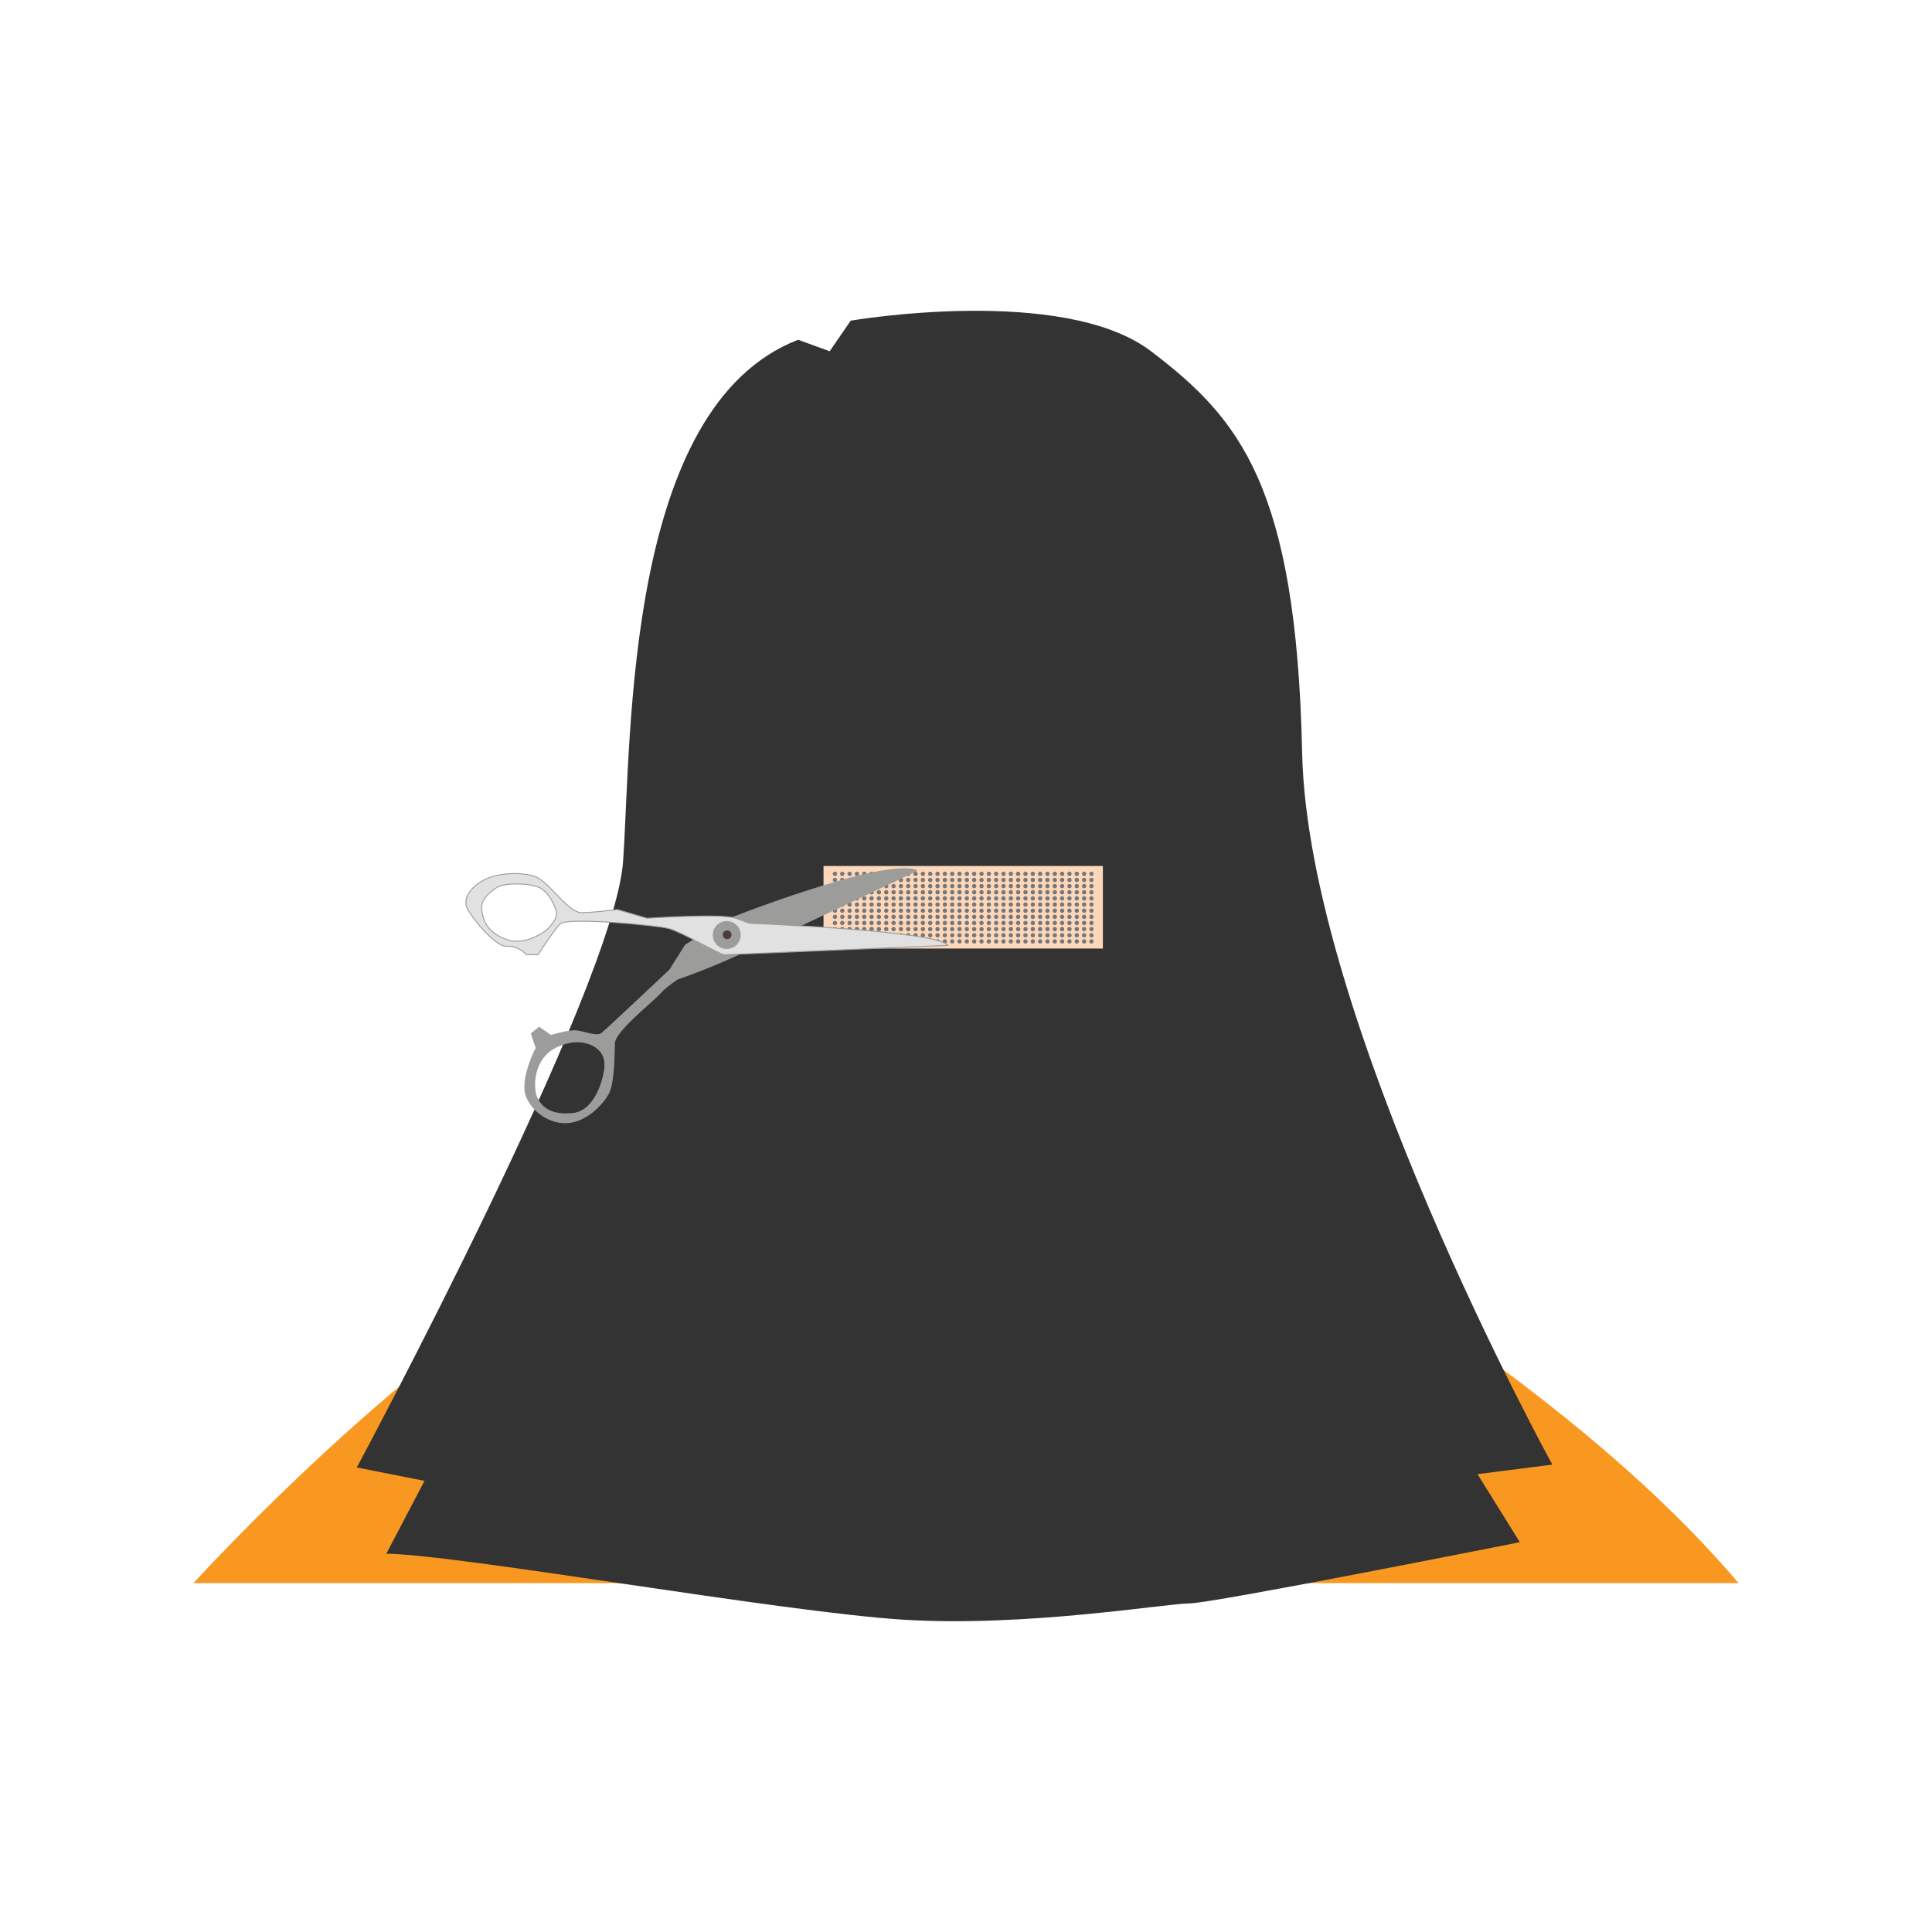 <?xml version="1.0" encoding="utf-8"?>
<!-- Generator: Adobe Illustrator 15.1.0, SVG Export Plug-In . SVG Version: 6.00 Build 0)  -->
<!DOCTYPE svg PUBLIC "-//W3C//DTD SVG 1.1//EN" "http://www.w3.org/Graphics/SVG/1.1/DTD/svg11.dtd">
<svg version="1.1" id="Layer_1" xmlns="http://www.w3.org/2000/svg" xmlns:xlink="http://www.w3.org/1999/xlink" x="0px" y="0px"
	 width="250px" height="250px" viewBox="0 0 250 250" enable-background="new 0 0 250 250" xml:space="preserve">
<g>
	<g>
		<path fill="#F89821" d="M160.572,155.58c0,0,40.74,21.378,64.394,49.27H25.034c0,0,36.138-39.745,61.171-46.649l17.67,12.956
			l31.239-4.686L160.572,155.58z"/>
		<path fill="#FCD7B9" d="M98.52,163.793c8.033-13.687-3.866-47.604-3.866-47.604l46.412-3.866c0,0-14.576,32.728,3.57,48.198
			L98.52,163.793z"/>
		<path fill="none" stroke="#E1C2A6" stroke-width="1.785" stroke-miterlimit="10" d="M144.636,160.521
			c-18.146-15.47-3.57-48.198-3.57-48.198"/>
		<path fill="none" stroke="#E1C2A6" stroke-width="1.785" stroke-miterlimit="10" d="M98.52,161.859
			c8.033-13.687-3.866-47.603-3.866-47.603"/>
		<path fill="#FCD7B9" d="M126.335,181.495c17.248,0.731,27.51-10.505,31.842-18.957c-5.729-1.684-11.962-2.624-15.264-3.636
			c-6.25-1.915-32.871,0.43-41.607,1.619c-4.369,0.594-10.735,3.604-16.011,6.468C87.237,179.294,105.497,180.612,126.335,181.495z"
			/>
		<path fill="none" stroke="#E1C2A6" stroke-width="1.785" stroke-miterlimit="10" d="M99.684,159.377l-1.021,2.11
			c0,0-11.38,1.338-14.577,7.884"/>
		<path fill="none" stroke="#E1C2A6" stroke-width="1.785" stroke-miterlimit="10" d="M141.71,157.714
			c0,0,14.24,3.917,17.141,6.483"/>
		<path fill="#F89821" d="M85.125,164.741c0,0-0.046,3.49,1.82,6.653l-2.601,6.232l-7.085-6.442l1.841-5.718L85.125,164.741z"/>
		<path fill="#F89821" d="M158.47,161.946c0,0-1.589,2.957-2.157,3.805l3.228,0.915l1.953-3.766L158.47,161.946z"/>
		<path fill="#717272" d="M151.065,159.647l9.507-4.067c0,0-0.798,4.825-2.492,7.089
			C158.08,162.669,152.383,160.165,151.065,159.647z"/>
		<path fill="#717272" d="M86.206,158.2c0,0-1.646,4.928-0.96,8.089c0,0,1.802-2.166,6.64-3.924L86.206,158.2z"/>
		<path fill="#333333" d="M107.361,45.452l2.721-3.96c0,0,27.475-4.704,38.86,3.96c11.387,8.662,18.813,17.326,19.555,51.979
			c0.743,34.651,32.376,92.087,32.376,92.087l-9.682,1.238l5.474,8.805c0,0-39.802,7.922-42.772,7.922s-21.161,3.094-37.003,2.105
			c-15.84-0.99-57.496-8.417-66.899-8.541l4.939-9.425l-8.76-1.732c0,0,33.345-62.141,34.46-78.477
			c1.113-16.334,0.248-58.783,22.646-67.446L107.361,45.452z"/>
	</g>
	<g>
		<g>
			<rect x="106.563" y="112.058" fill="#FCD7B9" width="36.149" height="10.684"/>
			<g>
				<circle fill="#76777A" cx="108.042" cy="113.073" r="0.279"/>
				<circle fill="#76777A" cx="108.99" cy="113.073" r="0.279"/>
				<circle fill="#76777A" cx="109.938" cy="113.073" r="0.279"/>
				<circle fill="#76777A" cx="110.886" cy="113.073" r="0.279"/>
				<circle fill="#76777A" cx="111.835" cy="113.073" r="0.279"/>
				<circle fill="#76777A" cx="112.783" cy="113.073" r="0.279"/>
				<circle fill="#76777A" cx="113.731" cy="113.073" r="0.279"/>
				<circle fill="#76777A" cx="114.68" cy="113.073" r="0.279"/>
				<circle fill="#76777A" cx="115.628" cy="113.073" r="0.279"/>
				<circle fill="#76777A" cx="116.576" cy="113.073" r="0.279"/>
				<circle fill="#76777A" cx="117.524" cy="113.073" r="0.279"/>
				<circle fill="#76777A" cx="118.473" cy="113.073" r="0.279"/>
				<circle fill="#76777A" cx="119.421" cy="113.073" r="0.279"/>
				<circle fill="#76777A" cx="120.37" cy="113.073" r="0.279"/>
				<circle fill="#76777A" cx="121.318" cy="113.073" r="0.279"/>
				<circle fill="#76777A" cx="122.266" cy="113.073" r="0.279"/>
				<circle fill="#76777A" cx="123.215" cy="113.073" r="0.278"/>
				<circle fill="#76777A" cx="124.163" cy="113.073" r="0.279"/>
				<circle fill="#76777A" cx="125.111" cy="113.073" r="0.278"/>
				<circle fill="#76777A" cx="126.06" cy="113.073" r="0.279"/>
				<circle fill="#76777A" cx="127.008" cy="113.073" r="0.278"/>
				<circle fill="#76777A" cx="127.957" cy="113.073" r="0.279"/>
				<circle fill="#76777A" cx="128.904" cy="113.073" r="0.278"/>
				<circle fill="#76777A" cx="129.853" cy="113.073" r="0.279"/>
				<circle fill="#76777A" cx="130.802" cy="113.073" r="0.279"/>
				<circle fill="#76777A" cx="131.75" cy="113.073" r="0.279"/>
				<circle fill="#76777A" cx="132.698" cy="113.073" r="0.279"/>
				<circle fill="#76777A" cx="133.646" cy="113.073" r="0.279"/>
				<circle fill="#76777A" cx="134.595" cy="113.073" r="0.279"/>
				<circle fill="#76777A" cx="135.542" cy="113.073" r="0.279"/>
				<circle fill="#76777A" cx="136.491" cy="113.073" r="0.279"/>
				<circle fill="#76777A" cx="137.44" cy="113.073" r="0.279"/>
				<circle fill="#76777A" cx="138.388" cy="113.073" r="0.279"/>
				<circle fill="#76777A" cx="139.336" cy="113.073" r="0.279"/>
				<circle fill="#76777A" cx="140.284" cy="113.073" r="0.279"/>
				<circle fill="#76777A" cx="141.233" cy="113.073" r="0.279"/>
			</g>
			<g>
				<circle fill="#76777A" cx="108.042" cy="113.868" r="0.279"/>
				<circle fill="#76777A" cx="108.99" cy="113.868" r="0.279"/>
				<circle fill="#76777A" cx="109.938" cy="113.868" r="0.279"/>
				<circle fill="#76777A" cx="110.886" cy="113.868" r="0.279"/>
				<circle fill="#76777A" cx="111.835" cy="113.868" r="0.279"/>
				<circle fill="#76777A" cx="112.783" cy="113.868" r="0.279"/>
				<circle fill="#76777A" cx="113.731" cy="113.868" r="0.279"/>
				<circle fill="#76777A" cx="114.68" cy="113.868" r="0.279"/>
				<circle fill="#76777A" cx="115.628" cy="113.868" r="0.279"/>
				<circle fill="#76777A" cx="116.576" cy="113.868" r="0.279"/>
				<circle fill="#76777A" cx="117.524" cy="113.868" r="0.279"/>
				<circle fill="#76777A" cx="118.473" cy="113.868" r="0.279"/>
				<circle fill="#76777A" cx="119.421" cy="113.868" r="0.279"/>
				<circle fill="#76777A" cx="120.37" cy="113.868" r="0.279"/>
				<circle fill="#76777A" cx="121.318" cy="113.868" r="0.279"/>
				<circle fill="#76777A" cx="122.266" cy="113.868" r="0.279"/>
				<circle fill="#76777A" cx="123.215" cy="113.868" r="0.278"/>
				<circle fill="#76777A" cx="124.163" cy="113.868" r="0.279"/>
				<circle fill="#76777A" cx="125.111" cy="113.868" r="0.278"/>
				<circle fill="#76777A" cx="126.06" cy="113.868" r="0.279"/>
				<circle fill="#76777A" cx="127.008" cy="113.868" r="0.278"/>
				<circle fill="#76777A" cx="127.957" cy="113.868" r="0.279"/>
				<circle fill="#76777A" cx="128.904" cy="113.868" r="0.278"/>
				<circle fill="#76777A" cx="129.853" cy="113.868" r="0.279"/>
				<circle fill="#76777A" cx="130.802" cy="113.868" r="0.279"/>
				<circle fill="#76777A" cx="131.75" cy="113.868" r="0.279"/>
				<circle fill="#76777A" cx="132.698" cy="113.868" r="0.279"/>
				<circle fill="#76777A" cx="133.646" cy="113.868" r="0.279"/>
				<circle fill="#76777A" cx="134.595" cy="113.868" r="0.279"/>
				<circle fill="#76777A" cx="135.542" cy="113.868" r="0.279"/>
				<circle fill="#76777A" cx="136.491" cy="113.868" r="0.279"/>
				<circle fill="#76777A" cx="137.44" cy="113.868" r="0.279"/>
				<circle fill="#76777A" cx="138.388" cy="113.868" r="0.279"/>
				<circle fill="#76777A" cx="139.336" cy="113.868" r="0.279"/>
				<circle fill="#76777A" cx="140.284" cy="113.868" r="0.279"/>
				<circle fill="#76777A" cx="141.233" cy="113.868" r="0.279"/>
			</g>
			<g>
				<circle fill="#76777A" cx="108.042" cy="114.663" r="0.279"/>
				<circle fill="#76777A" cx="108.99" cy="114.663" r="0.279"/>
				<circle fill="#76777A" cx="109.938" cy="114.663" r="0.279"/>
				<circle fill="#76777A" cx="110.886" cy="114.663" r="0.279"/>
				<circle fill="#76777A" cx="111.835" cy="114.663" r="0.279"/>
				<circle fill="#76777A" cx="112.783" cy="114.663" r="0.279"/>
				<circle fill="#76777A" cx="113.731" cy="114.663" r="0.279"/>
				<circle fill="#76777A" cx="114.68" cy="114.663" r="0.279"/>
				<circle fill="#76777A" cx="115.628" cy="114.663" r="0.279"/>
				<circle fill="#76777A" cx="116.576" cy="114.663" r="0.279"/>
				<circle fill="#76777A" cx="117.524" cy="114.663" r="0.279"/>
				<circle fill="#76777A" cx="118.473" cy="114.663" r="0.279"/>
				<circle fill="#76777A" cx="119.421" cy="114.663" r="0.279"/>
				<circle fill="#76777A" cx="120.37" cy="114.663" r="0.279"/>
				<circle fill="#76777A" cx="121.318" cy="114.663" r="0.279"/>
				<circle fill="#76777A" cx="122.266" cy="114.663" r="0.279"/>
				<circle fill="#76777A" cx="123.215" cy="114.663" r="0.278"/>
				<circle fill="#76777A" cx="124.163" cy="114.663" r="0.279"/>
				<circle fill="#76777A" cx="125.111" cy="114.663" r="0.278"/>
				<circle fill="#76777A" cx="126.06" cy="114.663" r="0.279"/>
				<circle fill="#76777A" cx="127.008" cy="114.663" r="0.278"/>
				<circle fill="#76777A" cx="127.957" cy="114.663" r="0.279"/>
				<circle fill="#76777A" cx="128.904" cy="114.663" r="0.278"/>
				<circle fill="#76777A" cx="129.853" cy="114.663" r="0.279"/>
				<circle fill="#76777A" cx="130.802" cy="114.663" r="0.279"/>
				<circle fill="#76777A" cx="131.75" cy="114.663" r="0.279"/>
				<circle fill="#76777A" cx="132.698" cy="114.663" r="0.279"/>
				<circle fill="#76777A" cx="133.646" cy="114.663" r="0.279"/>
				<circle fill="#76777A" cx="134.595" cy="114.663" r="0.279"/>
				<circle fill="#76777A" cx="135.542" cy="114.663" r="0.279"/>
				<circle fill="#76777A" cx="136.491" cy="114.663" r="0.279"/>
				<circle fill="#76777A" cx="137.44" cy="114.663" r="0.279"/>
				<circle fill="#76777A" cx="138.388" cy="114.663" r="0.279"/>
				<circle fill="#76777A" cx="139.336" cy="114.663" r="0.279"/>
				<circle fill="#76777A" cx="140.284" cy="114.663" r="0.279"/>
				<circle fill="#76777A" cx="141.233" cy="114.663" r="0.279"/>
			</g>
			<g>
				<circle fill="#76777A" cx="108.042" cy="115.457" r="0.279"/>
				<circle fill="#76777A" cx="108.99" cy="115.457" r="0.279"/>
				<circle fill="#76777A" cx="109.938" cy="115.457" r="0.279"/>
				<circle fill="#76777A" cx="110.886" cy="115.457" r="0.279"/>
				<circle fill="#76777A" cx="111.835" cy="115.457" r="0.279"/>
				<circle fill="#76777A" cx="112.783" cy="115.457" r="0.279"/>
				<circle fill="#76777A" cx="113.731" cy="115.457" r="0.279"/>
				<circle fill="#76777A" cx="114.68" cy="115.457" r="0.279"/>
				<circle fill="#76777A" cx="115.628" cy="115.457" r="0.279"/>
				<circle fill="#76777A" cx="116.576" cy="115.457" r="0.279"/>
				<circle fill="#76777A" cx="117.524" cy="115.457" r="0.279"/>
				<circle fill="#76777A" cx="118.473" cy="115.457" r="0.279"/>
				<circle fill="#76777A" cx="119.421" cy="115.457" r="0.279"/>
				<circle fill="#76777A" cx="120.37" cy="115.457" r="0.279"/>
				<circle fill="#76777A" cx="121.318" cy="115.457" r="0.279"/>
				<circle fill="#76777A" cx="122.266" cy="115.457" r="0.279"/>
				<circle fill="#76777A" cx="123.215" cy="115.457" r="0.278"/>
				<circle fill="#76777A" cx="124.163" cy="115.457" r="0.279"/>
				<circle fill="#76777A" cx="125.111" cy="115.457" r="0.278"/>
				<circle fill="#76777A" cx="126.06" cy="115.457" r="0.279"/>
				<circle fill="#76777A" cx="127.008" cy="115.457" r="0.278"/>
				<circle fill="#76777A" cx="127.957" cy="115.457" r="0.279"/>
				<circle fill="#76777A" cx="128.904" cy="115.457" r="0.278"/>
				<circle fill="#76777A" cx="129.853" cy="115.457" r="0.279"/>
				<circle fill="#76777A" cx="130.802" cy="115.457" r="0.279"/>
				<circle fill="#76777A" cx="131.75" cy="115.457" r="0.279"/>
				<circle fill="#76777A" cx="132.698" cy="115.457" r="0.279"/>
				<circle fill="#76777A" cx="133.646" cy="115.457" r="0.279"/>
				<circle fill="#76777A" cx="134.595" cy="115.457" r="0.279"/>
				<circle fill="#76777A" cx="135.542" cy="115.457" r="0.279"/>
				<circle fill="#76777A" cx="136.491" cy="115.457" r="0.279"/>
				<circle fill="#76777A" cx="137.44" cy="115.457" r="0.279"/>
				<circle fill="#76777A" cx="138.388" cy="115.457" r="0.279"/>
				<circle fill="#76777A" cx="139.336" cy="115.457" r="0.279"/>
				<circle fill="#76777A" cx="140.284" cy="115.457" r="0.279"/>
				<circle fill="#76777A" cx="141.233" cy="115.457" r="0.279"/>
			</g>
			<g>
				<circle fill="#76777A" cx="108.042" cy="116.252" r="0.279"/>
				<circle fill="#76777A" cx="108.99" cy="116.252" r="0.279"/>
				<circle fill="#76777A" cx="109.938" cy="116.252" r="0.279"/>
				<circle fill="#76777A" cx="110.886" cy="116.252" r="0.279"/>
				<circle fill="#76777A" cx="111.835" cy="116.252" r="0.279"/>
				<circle fill="#76777A" cx="112.783" cy="116.252" r="0.279"/>
				<circle fill="#76777A" cx="113.731" cy="116.252" r="0.279"/>
				<circle fill="#76777A" cx="114.68" cy="116.252" r="0.279"/>
				<circle fill="#76777A" cx="115.628" cy="116.252" r="0.279"/>
				<circle fill="#76777A" cx="116.576" cy="116.252" r="0.279"/>
				<circle fill="#76777A" cx="117.524" cy="116.252" r="0.279"/>
				<circle fill="#76777A" cx="118.473" cy="116.252" r="0.279"/>
				<circle fill="#76777A" cx="119.421" cy="116.252" r="0.279"/>
				<circle fill="#76777A" cx="120.37" cy="116.252" r="0.279"/>
				<circle fill="#76777A" cx="121.318" cy="116.252" r="0.279"/>
				<circle fill="#76777A" cx="122.266" cy="116.252" r="0.279"/>
				<circle fill="#76777A" cx="123.215" cy="116.252" r="0.278"/>
				<circle fill="#76777A" cx="124.163" cy="116.252" r="0.279"/>
				<circle fill="#76777A" cx="125.111" cy="116.252" r="0.278"/>
				<circle fill="#76777A" cx="126.06" cy="116.252" r="0.279"/>
				<circle fill="#76777A" cx="127.008" cy="116.252" r="0.278"/>
				<circle fill="#76777A" cx="127.957" cy="116.252" r="0.279"/>
				<circle fill="#76777A" cx="128.904" cy="116.252" r="0.278"/>
				<circle fill="#76777A" cx="129.853" cy="116.252" r="0.279"/>
				<circle fill="#76777A" cx="130.802" cy="116.252" r="0.279"/>
				<circle fill="#76777A" cx="131.75" cy="116.252" r="0.279"/>
				<circle fill="#76777A" cx="132.698" cy="116.252" r="0.279"/>
				<circle fill="#76777A" cx="133.646" cy="116.252" r="0.279"/>
				<circle fill="#76777A" cx="134.595" cy="116.252" r="0.279"/>
				<circle fill="#76777A" cx="135.542" cy="116.252" r="0.279"/>
				<circle fill="#76777A" cx="136.491" cy="116.252" r="0.279"/>
				<circle fill="#76777A" cx="137.44" cy="116.252" r="0.279"/>
				<circle fill="#76777A" cx="138.388" cy="116.252" r="0.279"/>
				<circle fill="#76777A" cx="139.336" cy="116.252" r="0.279"/>
				<circle fill="#76777A" cx="140.284" cy="116.252" r="0.279"/>
				<circle fill="#76777A" cx="141.233" cy="116.252" r="0.279"/>
			</g>
			<g>
				<circle fill="#76777A" cx="108.042" cy="117.048" r="0.279"/>
				<circle fill="#76777A" cx="108.99" cy="117.048" r="0.279"/>
				<circle fill="#76777A" cx="109.938" cy="117.048" r="0.279"/>
				<circle fill="#76777A" cx="110.886" cy="117.048" r="0.279"/>
				<circle fill="#76777A" cx="111.835" cy="117.048" r="0.279"/>
				<circle fill="#76777A" cx="112.783" cy="117.048" r="0.279"/>
				<circle fill="#76777A" cx="113.731" cy="117.048" r="0.279"/>
				<circle fill="#76777A" cx="114.68" cy="117.048" r="0.279"/>
				<circle fill="#76777A" cx="115.628" cy="117.048" r="0.279"/>
				<circle fill="#76777A" cx="116.576" cy="117.048" r="0.279"/>
				<circle fill="#76777A" cx="117.524" cy="117.048" r="0.279"/>
				<circle fill="#76777A" cx="118.473" cy="117.048" r="0.279"/>
				<circle fill="#76777A" cx="119.421" cy="117.048" r="0.279"/>
				<circle fill="#76777A" cx="120.37" cy="117.048" r="0.279"/>
				<circle fill="#76777A" cx="121.318" cy="117.048" r="0.279"/>
				<circle fill="#76777A" cx="122.266" cy="117.048" r="0.279"/>
				<circle fill="#76777A" cx="123.215" cy="117.048" r="0.278"/>
				<circle fill="#76777A" cx="124.163" cy="117.048" r="0.279"/>
				<circle fill="#76777A" cx="125.111" cy="117.048" r="0.278"/>
				<circle fill="#76777A" cx="126.06" cy="117.048" r="0.279"/>
				<circle fill="#76777A" cx="127.008" cy="117.048" r="0.278"/>
				<circle fill="#76777A" cx="127.957" cy="117.048" r="0.279"/>
				<circle fill="#76777A" cx="128.904" cy="117.048" r="0.278"/>
				<circle fill="#76777A" cx="129.853" cy="117.048" r="0.279"/>
				<circle fill="#76777A" cx="130.802" cy="117.048" r="0.279"/>
				<circle fill="#76777A" cx="131.75" cy="117.048" r="0.279"/>
				<circle fill="#76777A" cx="132.698" cy="117.048" r="0.279"/>
				<circle fill="#76777A" cx="133.646" cy="117.048" r="0.279"/>
				<circle fill="#76777A" cx="134.595" cy="117.048" r="0.279"/>
				<circle fill="#76777A" cx="135.542" cy="117.048" r="0.279"/>
				<circle fill="#76777A" cx="136.491" cy="117.048" r="0.279"/>
				<circle fill="#76777A" cx="137.44" cy="117.048" r="0.279"/>
				<circle fill="#76777A" cx="138.388" cy="117.048" r="0.279"/>
				<circle fill="#76777A" cx="139.336" cy="117.048" r="0.279"/>
				<circle fill="#76777A" cx="140.284" cy="117.048" r="0.279"/>
				<circle fill="#76777A" cx="141.233" cy="117.048" r="0.279"/>
			</g>
			<g>
				<circle fill="#76777A" cx="108.042" cy="117.842" r="0.279"/>
				<circle fill="#76777A" cx="108.99" cy="117.842" r="0.279"/>
				<circle fill="#76777A" cx="109.938" cy="117.842" r="0.279"/>
				<circle fill="#76777A" cx="110.886" cy="117.842" r="0.279"/>
				<circle fill="#76777A" cx="111.835" cy="117.842" r="0.279"/>
				<circle fill="#76777A" cx="112.783" cy="117.842" r="0.279"/>
				<circle fill="#76777A" cx="113.731" cy="117.842" r="0.279"/>
				<circle fill="#76777A" cx="114.68" cy="117.842" r="0.279"/>
				<circle fill="#76777A" cx="115.628" cy="117.842" r="0.279"/>
				<circle fill="#76777A" cx="116.576" cy="117.842" r="0.279"/>
				<circle fill="#76777A" cx="117.524" cy="117.842" r="0.279"/>
				<circle fill="#76777A" cx="118.473" cy="117.842" r="0.279"/>
				<circle fill="#76777A" cx="119.421" cy="117.842" r="0.279"/>
				<circle fill="#76777A" cx="120.37" cy="117.842" r="0.279"/>
				<circle fill="#76777A" cx="121.318" cy="117.842" r="0.279"/>
				<circle fill="#76777A" cx="122.266" cy="117.842" r="0.279"/>
				<circle fill="#76777A" cx="123.215" cy="117.842" r="0.278"/>
				<circle fill="#76777A" cx="124.163" cy="117.842" r="0.279"/>
				<circle fill="#76777A" cx="125.111" cy="117.842" r="0.278"/>
				<circle fill="#76777A" cx="126.06" cy="117.842" r="0.279"/>
				<circle fill="#76777A" cx="127.008" cy="117.842" r="0.278"/>
				<circle fill="#76777A" cx="127.957" cy="117.842" r="0.279"/>
				<circle fill="#76777A" cx="128.904" cy="117.842" r="0.278"/>
				<circle fill="#76777A" cx="129.853" cy="117.842" r="0.279"/>
				<circle fill="#76777A" cx="130.802" cy="117.842" r="0.279"/>
				<circle fill="#76777A" cx="131.75" cy="117.842" r="0.279"/>
				<circle fill="#76777A" cx="132.698" cy="117.842" r="0.279"/>
				<circle fill="#76777A" cx="133.646" cy="117.842" r="0.279"/>
				<circle fill="#76777A" cx="134.595" cy="117.842" r="0.279"/>
				<circle fill="#76777A" cx="135.542" cy="117.842" r="0.279"/>
				<circle fill="#76777A" cx="136.491" cy="117.842" r="0.279"/>
				<circle fill="#76777A" cx="137.44" cy="117.842" r="0.279"/>
				<circle fill="#76777A" cx="138.388" cy="117.842" r="0.279"/>
				<circle fill="#76777A" cx="139.336" cy="117.842" r="0.279"/>
				<circle fill="#76777A" cx="140.284" cy="117.842" r="0.279"/>
				<circle fill="#76777A" cx="141.233" cy="117.842" r="0.279"/>
			</g>
			<g>
				<circle fill="#76777A" cx="108.042" cy="118.638" r="0.279"/>
				<circle fill="#76777A" cx="108.99" cy="118.638" r="0.279"/>
				<circle fill="#76777A" cx="109.938" cy="118.638" r="0.279"/>
				<circle fill="#76777A" cx="110.886" cy="118.638" r="0.279"/>
				<circle fill="#76777A" cx="111.835" cy="118.638" r="0.279"/>
				<circle fill="#76777A" cx="112.783" cy="118.638" r="0.279"/>
				<circle fill="#76777A" cx="113.731" cy="118.638" r="0.279"/>
				<circle fill="#76777A" cx="114.68" cy="118.638" r="0.279"/>
				<circle fill="#76777A" cx="115.628" cy="118.638" r="0.279"/>
				<circle fill="#76777A" cx="116.576" cy="118.638" r="0.279"/>
				<circle fill="#76777A" cx="117.524" cy="118.638" r="0.279"/>
				<circle fill="#76777A" cx="118.473" cy="118.638" r="0.279"/>
				<circle fill="#76777A" cx="119.421" cy="118.638" r="0.279"/>
				<circle fill="#76777A" cx="120.37" cy="118.638" r="0.279"/>
				<circle fill="#76777A" cx="121.318" cy="118.638" r="0.279"/>
				<circle fill="#76777A" cx="122.266" cy="118.638" r="0.279"/>
				<circle fill="#76777A" cx="123.215" cy="118.638" r="0.278"/>
				<circle fill="#76777A" cx="124.163" cy="118.638" r="0.279"/>
				<circle fill="#76777A" cx="125.111" cy="118.638" r="0.278"/>
				<circle fill="#76777A" cx="126.06" cy="118.638" r="0.279"/>
				<circle fill="#76777A" cx="127.008" cy="118.638" r="0.278"/>
				<circle fill="#76777A" cx="127.957" cy="118.638" r="0.279"/>
				<circle fill="#76777A" cx="128.904" cy="118.638" r="0.278"/>
				<circle fill="#76777A" cx="129.853" cy="118.638" r="0.279"/>
				<circle fill="#76777A" cx="130.802" cy="118.638" r="0.279"/>
				<circle fill="#76777A" cx="131.75" cy="118.638" r="0.279"/>
				<circle fill="#76777A" cx="132.698" cy="118.638" r="0.279"/>
				<circle fill="#76777A" cx="133.646" cy="118.638" r="0.279"/>
				<circle fill="#76777A" cx="134.595" cy="118.638" r="0.279"/>
				<circle fill="#76777A" cx="135.542" cy="118.638" r="0.279"/>
				<circle fill="#76777A" cx="136.491" cy="118.638" r="0.279"/>
				<circle fill="#76777A" cx="137.44" cy="118.638" r="0.279"/>
				<circle fill="#76777A" cx="138.388" cy="118.638" r="0.279"/>
				<circle fill="#76777A" cx="139.336" cy="118.638" r="0.279"/>
				<circle fill="#76777A" cx="140.284" cy="118.638" r="0.279"/>
				<circle fill="#76777A" cx="141.233" cy="118.638" r="0.279"/>
			</g>
			<g>
				<circle fill="#76777A" cx="108.042" cy="119.433" r="0.279"/>
				<circle fill="#76777A" cx="108.99" cy="119.433" r="0.279"/>
				<circle fill="#76777A" cx="109.938" cy="119.433" r="0.279"/>
				<circle fill="#76777A" cx="110.886" cy="119.433" r="0.279"/>
				<circle fill="#76777A" cx="111.835" cy="119.433" r="0.279"/>
				<circle fill="#76777A" cx="112.783" cy="119.433" r="0.279"/>
				<circle fill="#76777A" cx="113.731" cy="119.433" r="0.279"/>
				<circle fill="#76777A" cx="114.68" cy="119.433" r="0.279"/>
				<circle fill="#76777A" cx="115.628" cy="119.433" r="0.279"/>
				<circle fill="#76777A" cx="116.576" cy="119.433" r="0.279"/>
				<circle fill="#76777A" cx="117.524" cy="119.433" r="0.279"/>
				<circle fill="#76777A" cx="118.473" cy="119.433" r="0.279"/>
				<circle fill="#76777A" cx="119.421" cy="119.433" r="0.279"/>
				<circle fill="#76777A" cx="120.37" cy="119.433" r="0.279"/>
				<circle fill="#76777A" cx="121.318" cy="119.433" r="0.279"/>
				<circle fill="#76777A" cx="122.266" cy="119.433" r="0.279"/>
				<circle fill="#76777A" cx="123.215" cy="119.433" r="0.278"/>
				<circle fill="#76777A" cx="124.163" cy="119.433" r="0.279"/>
				<circle fill="#76777A" cx="125.111" cy="119.433" r="0.278"/>
				<circle fill="#76777A" cx="126.06" cy="119.433" r="0.279"/>
				<circle fill="#76777A" cx="127.008" cy="119.433" r="0.278"/>
				<circle fill="#76777A" cx="127.957" cy="119.433" r="0.279"/>
				<circle fill="#76777A" cx="128.904" cy="119.433" r="0.278"/>
				<circle fill="#76777A" cx="129.853" cy="119.433" r="0.279"/>
				<circle fill="#76777A" cx="130.802" cy="119.433" r="0.279"/>
				<circle fill="#76777A" cx="131.75" cy="119.433" r="0.279"/>
				<circle fill="#76777A" cx="132.698" cy="119.433" r="0.279"/>
				<circle fill="#76777A" cx="133.646" cy="119.433" r="0.279"/>
				<circle fill="#76777A" cx="134.595" cy="119.433" r="0.279"/>
				<circle fill="#76777A" cx="135.542" cy="119.433" r="0.279"/>
				<circle fill="#76777A" cx="136.491" cy="119.433" r="0.279"/>
				<circle fill="#76777A" cx="137.44" cy="119.433" r="0.279"/>
				<circle fill="#76777A" cx="138.388" cy="119.433" r="0.279"/>
				<circle fill="#76777A" cx="139.336" cy="119.433" r="0.279"/>
				<circle fill="#76777A" cx="140.284" cy="119.433" r="0.279"/>
				<circle fill="#76777A" cx="141.233" cy="119.433" r="0.279"/>
			</g>
			<g>
				<circle fill="#76777A" cx="108.042" cy="120.227" r="0.279"/>
				<circle fill="#76777A" cx="108.99" cy="120.227" r="0.279"/>
				<circle fill="#76777A" cx="109.938" cy="120.227" r="0.279"/>
				<circle fill="#76777A" cx="110.886" cy="120.227" r="0.279"/>
				<circle fill="#76777A" cx="111.835" cy="120.227" r="0.279"/>
				<circle fill="#76777A" cx="112.783" cy="120.227" r="0.279"/>
				<circle fill="#76777A" cx="113.731" cy="120.227" r="0.279"/>
				<circle fill="#76777A" cx="114.68" cy="120.227" r="0.279"/>
				<circle fill="#76777A" cx="115.628" cy="120.227" r="0.279"/>
				<circle fill="#76777A" cx="116.576" cy="120.227" r="0.279"/>
				<circle fill="#76777A" cx="117.524" cy="120.227" r="0.279"/>
				<circle fill="#76777A" cx="118.473" cy="120.227" r="0.279"/>
				<circle fill="#76777A" cx="119.421" cy="120.227" r="0.279"/>
				<circle fill="#76777A" cx="120.37" cy="120.227" r="0.279"/>
				<circle fill="#76777A" cx="121.318" cy="120.227" r="0.279"/>
				<circle fill="#76777A" cx="122.266" cy="120.227" r="0.279"/>
				<circle fill="#76777A" cx="123.215" cy="120.227" r="0.278"/>
				<circle fill="#76777A" cx="124.163" cy="120.227" r="0.279"/>
				<circle fill="#76777A" cx="125.111" cy="120.227" r="0.278"/>
				<circle fill="#76777A" cx="126.06" cy="120.227" r="0.279"/>
				<circle fill="#76777A" cx="127.008" cy="120.227" r="0.278"/>
				<circle fill="#76777A" cx="127.957" cy="120.227" r="0.279"/>
				<circle fill="#76777A" cx="128.904" cy="120.227" r="0.278"/>
				<circle fill="#76777A" cx="129.853" cy="120.227" r="0.279"/>
				<circle fill="#76777A" cx="130.802" cy="120.227" r="0.279"/>
				<circle fill="#76777A" cx="131.75" cy="120.227" r="0.279"/>
				<circle fill="#76777A" cx="132.698" cy="120.227" r="0.279"/>
				<circle fill="#76777A" cx="133.646" cy="120.227" r="0.279"/>
				<circle fill="#76777A" cx="134.595" cy="120.227" r="0.279"/>
				<circle fill="#76777A" cx="135.542" cy="120.227" r="0.279"/>
				<circle fill="#76777A" cx="136.491" cy="120.227" r="0.279"/>
				<circle fill="#76777A" cx="137.44" cy="120.227" r="0.279"/>
				<circle fill="#76777A" cx="138.388" cy="120.227" r="0.279"/>
				<circle fill="#76777A" cx="139.336" cy="120.227" r="0.279"/>
				<circle fill="#76777A" cx="140.284" cy="120.227" r="0.279"/>
				<circle fill="#76777A" cx="141.233" cy="120.227" r="0.279"/>
			</g>
			<g>
				<circle fill="#76777A" cx="108.042" cy="121.022" r="0.279"/>
				<circle fill="#76777A" cx="108.99" cy="121.022" r="0.279"/>
				<circle fill="#76777A" cx="109.938" cy="121.022" r="0.279"/>
				<circle fill="#76777A" cx="110.886" cy="121.022" r="0.279"/>
				<circle fill="#76777A" cx="111.835" cy="121.022" r="0.279"/>
				<circle fill="#76777A" cx="112.783" cy="121.022" r="0.279"/>
				<circle fill="#76777A" cx="113.731" cy="121.022" r="0.279"/>
				<circle fill="#76777A" cx="114.68" cy="121.022" r="0.279"/>
				<circle fill="#76777A" cx="115.628" cy="121.022" r="0.279"/>
				<circle fill="#76777A" cx="116.576" cy="121.022" r="0.279"/>
				<circle fill="#76777A" cx="117.524" cy="121.022" r="0.279"/>
				<circle fill="#76777A" cx="118.473" cy="121.022" r="0.279"/>
				<circle fill="#76777A" cx="119.421" cy="121.022" r="0.279"/>
				<circle fill="#76777A" cx="120.37" cy="121.022" r="0.279"/>
				<circle fill="#76777A" cx="121.318" cy="121.022" r="0.279"/>
				<circle fill="#76777A" cx="122.266" cy="121.022" r="0.279"/>
				<circle fill="#76777A" cx="123.215" cy="121.022" r="0.278"/>
				<circle fill="#76777A" cx="124.163" cy="121.022" r="0.279"/>
				<circle fill="#76777A" cx="125.111" cy="121.022" r="0.278"/>
				<circle fill="#76777A" cx="126.06" cy="121.022" r="0.279"/>
				<circle fill="#76777A" cx="127.008" cy="121.022" r="0.278"/>
				<circle fill="#76777A" cx="127.957" cy="121.022" r="0.279"/>
				<circle fill="#76777A" cx="128.904" cy="121.022" r="0.278"/>
				<circle fill="#76777A" cx="129.853" cy="121.022" r="0.279"/>
				<circle fill="#76777A" cx="130.802" cy="121.022" r="0.279"/>
				<circle fill="#76777A" cx="131.75" cy="121.022" r="0.279"/>
				<circle fill="#76777A" cx="132.698" cy="121.022" r="0.279"/>
				<circle fill="#76777A" cx="133.646" cy="121.022" r="0.279"/>
				<circle fill="#76777A" cx="134.595" cy="121.022" r="0.279"/>
				<circle fill="#76777A" cx="135.542" cy="121.022" r="0.279"/>
				<circle fill="#76777A" cx="136.491" cy="121.022" r="0.279"/>
				<circle fill="#76777A" cx="137.44" cy="121.022" r="0.279"/>
				<circle fill="#76777A" cx="138.388" cy="121.022" r="0.279"/>
				<circle fill="#76777A" cx="139.336" cy="121.022" r="0.279"/>
				<circle fill="#76777A" cx="140.284" cy="121.022" r="0.279"/>
				<circle fill="#76777A" cx="141.233" cy="121.022" r="0.279"/>
			</g>
			<g>
				<circle fill="#76777A" cx="108.042" cy="121.817" r="0.279"/>
				<circle fill="#76777A" cx="108.99" cy="121.817" r="0.279"/>
				<circle fill="#76777A" cx="109.938" cy="121.817" r="0.279"/>
				<circle fill="#76777A" cx="110.886" cy="121.817" r="0.279"/>
				<circle fill="#76777A" cx="111.835" cy="121.817" r="0.279"/>
				<circle fill="#76777A" cx="112.783" cy="121.817" r="0.279"/>
				<circle fill="#76777A" cx="113.731" cy="121.817" r="0.279"/>
				<circle fill="#76777A" cx="114.68" cy="121.817" r="0.279"/>
				<circle fill="#76777A" cx="115.628" cy="121.817" r="0.279"/>
				<circle fill="#76777A" cx="116.576" cy="121.817" r="0.279"/>
				<circle fill="#76777A" cx="117.524" cy="121.817" r="0.279"/>
				<circle fill="#76777A" cx="118.473" cy="121.817" r="0.279"/>
				<circle fill="#76777A" cx="119.421" cy="121.817" r="0.279"/>
				<circle fill="#76777A" cx="120.37" cy="121.817" r="0.279"/>
				<circle fill="#76777A" cx="121.318" cy="121.817" r="0.279"/>
				<circle fill="#76777A" cx="122.266" cy="121.817" r="0.279"/>
				<circle fill="#76777A" cx="123.215" cy="121.817" r="0.278"/>
				<circle fill="#76777A" cx="124.163" cy="121.817" r="0.279"/>
				<circle fill="#76777A" cx="125.111" cy="121.817" r="0.278"/>
				<circle fill="#76777A" cx="126.06" cy="121.817" r="0.279"/>
				<circle fill="#76777A" cx="127.008" cy="121.817" r="0.278"/>
				<circle fill="#76777A" cx="127.957" cy="121.817" r="0.279"/>
				<circle fill="#76777A" cx="128.904" cy="121.817" r="0.278"/>
				<circle fill="#76777A" cx="129.853" cy="121.817" r="0.279"/>
				<circle fill="#76777A" cx="130.802" cy="121.817" r="0.279"/>
				<circle fill="#76777A" cx="131.75" cy="121.817" r="0.279"/>
				<circle fill="#76777A" cx="132.698" cy="121.817" r="0.279"/>
				<circle fill="#76777A" cx="133.646" cy="121.817" r="0.279"/>
				<circle fill="#76777A" cx="134.595" cy="121.817" r="0.279"/>
				<circle fill="#76777A" cx="135.542" cy="121.817" r="0.279"/>
				<circle fill="#76777A" cx="136.491" cy="121.817" r="0.279"/>
				<circle fill="#76777A" cx="137.44" cy="121.817" r="0.279"/>
				<circle fill="#76777A" cx="138.388" cy="121.817" r="0.279"/>
				<circle fill="#76777A" cx="139.336" cy="121.817" r="0.279"/>
				<circle fill="#76777A" cx="140.284" cy="121.817" r="0.279"/>
				<circle fill="#76777A" cx="141.233" cy="121.817" r="0.279"/>
			</g>
		</g>
		<g>
			<path fill="#9C9C9B" stroke="#9C9C9B" stroke-width="0.121" stroke-miterlimit="10" d="M73.407,145.274
				c2.538-0.143,4.671-2.498,5.352-3.833c0.682-1.335,0.72-4.822,0.744-6.423c0.026-1.6,4.985-5.443,5.838-6.424
				c0.851-0.979,2.363-1.926,2.363-1.926s2.028-0.627,6.114-2.38c4.084-1.752,24.798-11.631,24.798-11.631
				c-4.184-1.745-24.751,6.422-24.751,6.422l-5.171,3.214l-2.024,3.219c0,0-8.167,7.689-8.784,8.19
				c-0.617,0.499-2.091-0.13-3.164-0.296c-1.068-0.166-3.434,0.593-3.434,0.593l-1.515-1.064l-1.015,0.815l0.628,1.863
				c-0.53,0.888-1.914,4.251-1.335,6.069C68.63,143.501,70.869,145.419,73.407,145.274z M72.198,135.381
				c3.405-1.491,5.226,0.385,5.226,0.385c1.323,1.151,0.727,3.073,0.717,3.172c-0.009,0.102-0.879,4.822-4.013,5.147
				c-3.13,0.328-4.222-1.049-4.691-2.129C68.966,140.871,68.794,136.874,72.198,135.381z"/>
			<path fill="#E0E1E0" stroke="#9C9C9B" stroke-width="0.121" stroke-miterlimit="10" d="M60.421,117.452
				c0.443,1.048,3.629,5.118,5.16,4.997c1.53-0.119,2.538,1.09,2.538,1.09h1.492c0,0,2.015-3.104,2.862-3.991
				c0.847-0.886,12.416,0.162,14.066,0.605c1.654,0.443,6.65,3.386,7.175,3.386c0.525,0,28.902-1.209,28.902-1.209
				c-1.169-1.895-25.636-2.862-25.636-2.862s0,0-1.774-0.646c-1.773-0.645-11.486,0-11.486,0l-3.831-1.129
				c0,0-4.372,0.546-4.997,0.363c-1.714-0.504-3.789-3.769-5.441-4.534c-1.58-0.732-5.08-0.666-6.973,0.422
				C60.583,115.032,59.978,116.404,60.421,117.452z M64.27,114.851c0.827-0.563,3.588-0.664,5.283-0.099
				c1.691,0.563,2.458,3.223,2.458,3.223c0.16,0.826-0.707,1.754-1.049,2.138c-0.342,0.384-3.023,2.378-5.481,1.432
				c-2.458-0.947-2.963-2.399-3.145-3.789C62.153,116.363,63.443,115.416,64.27,114.851z"/>
			<g>
				<circle fill="#9C9C9B" stroke="#9C9C9B" stroke-width="0.121" stroke-miterlimit="10" cx="94.04" cy="120.987" r="1.746"/>
				<circle fill="#4A3E38" cx="94.09" cy="120.959" r="0.568"/>
			</g>
		</g>
	</g>
</g>
</svg>
